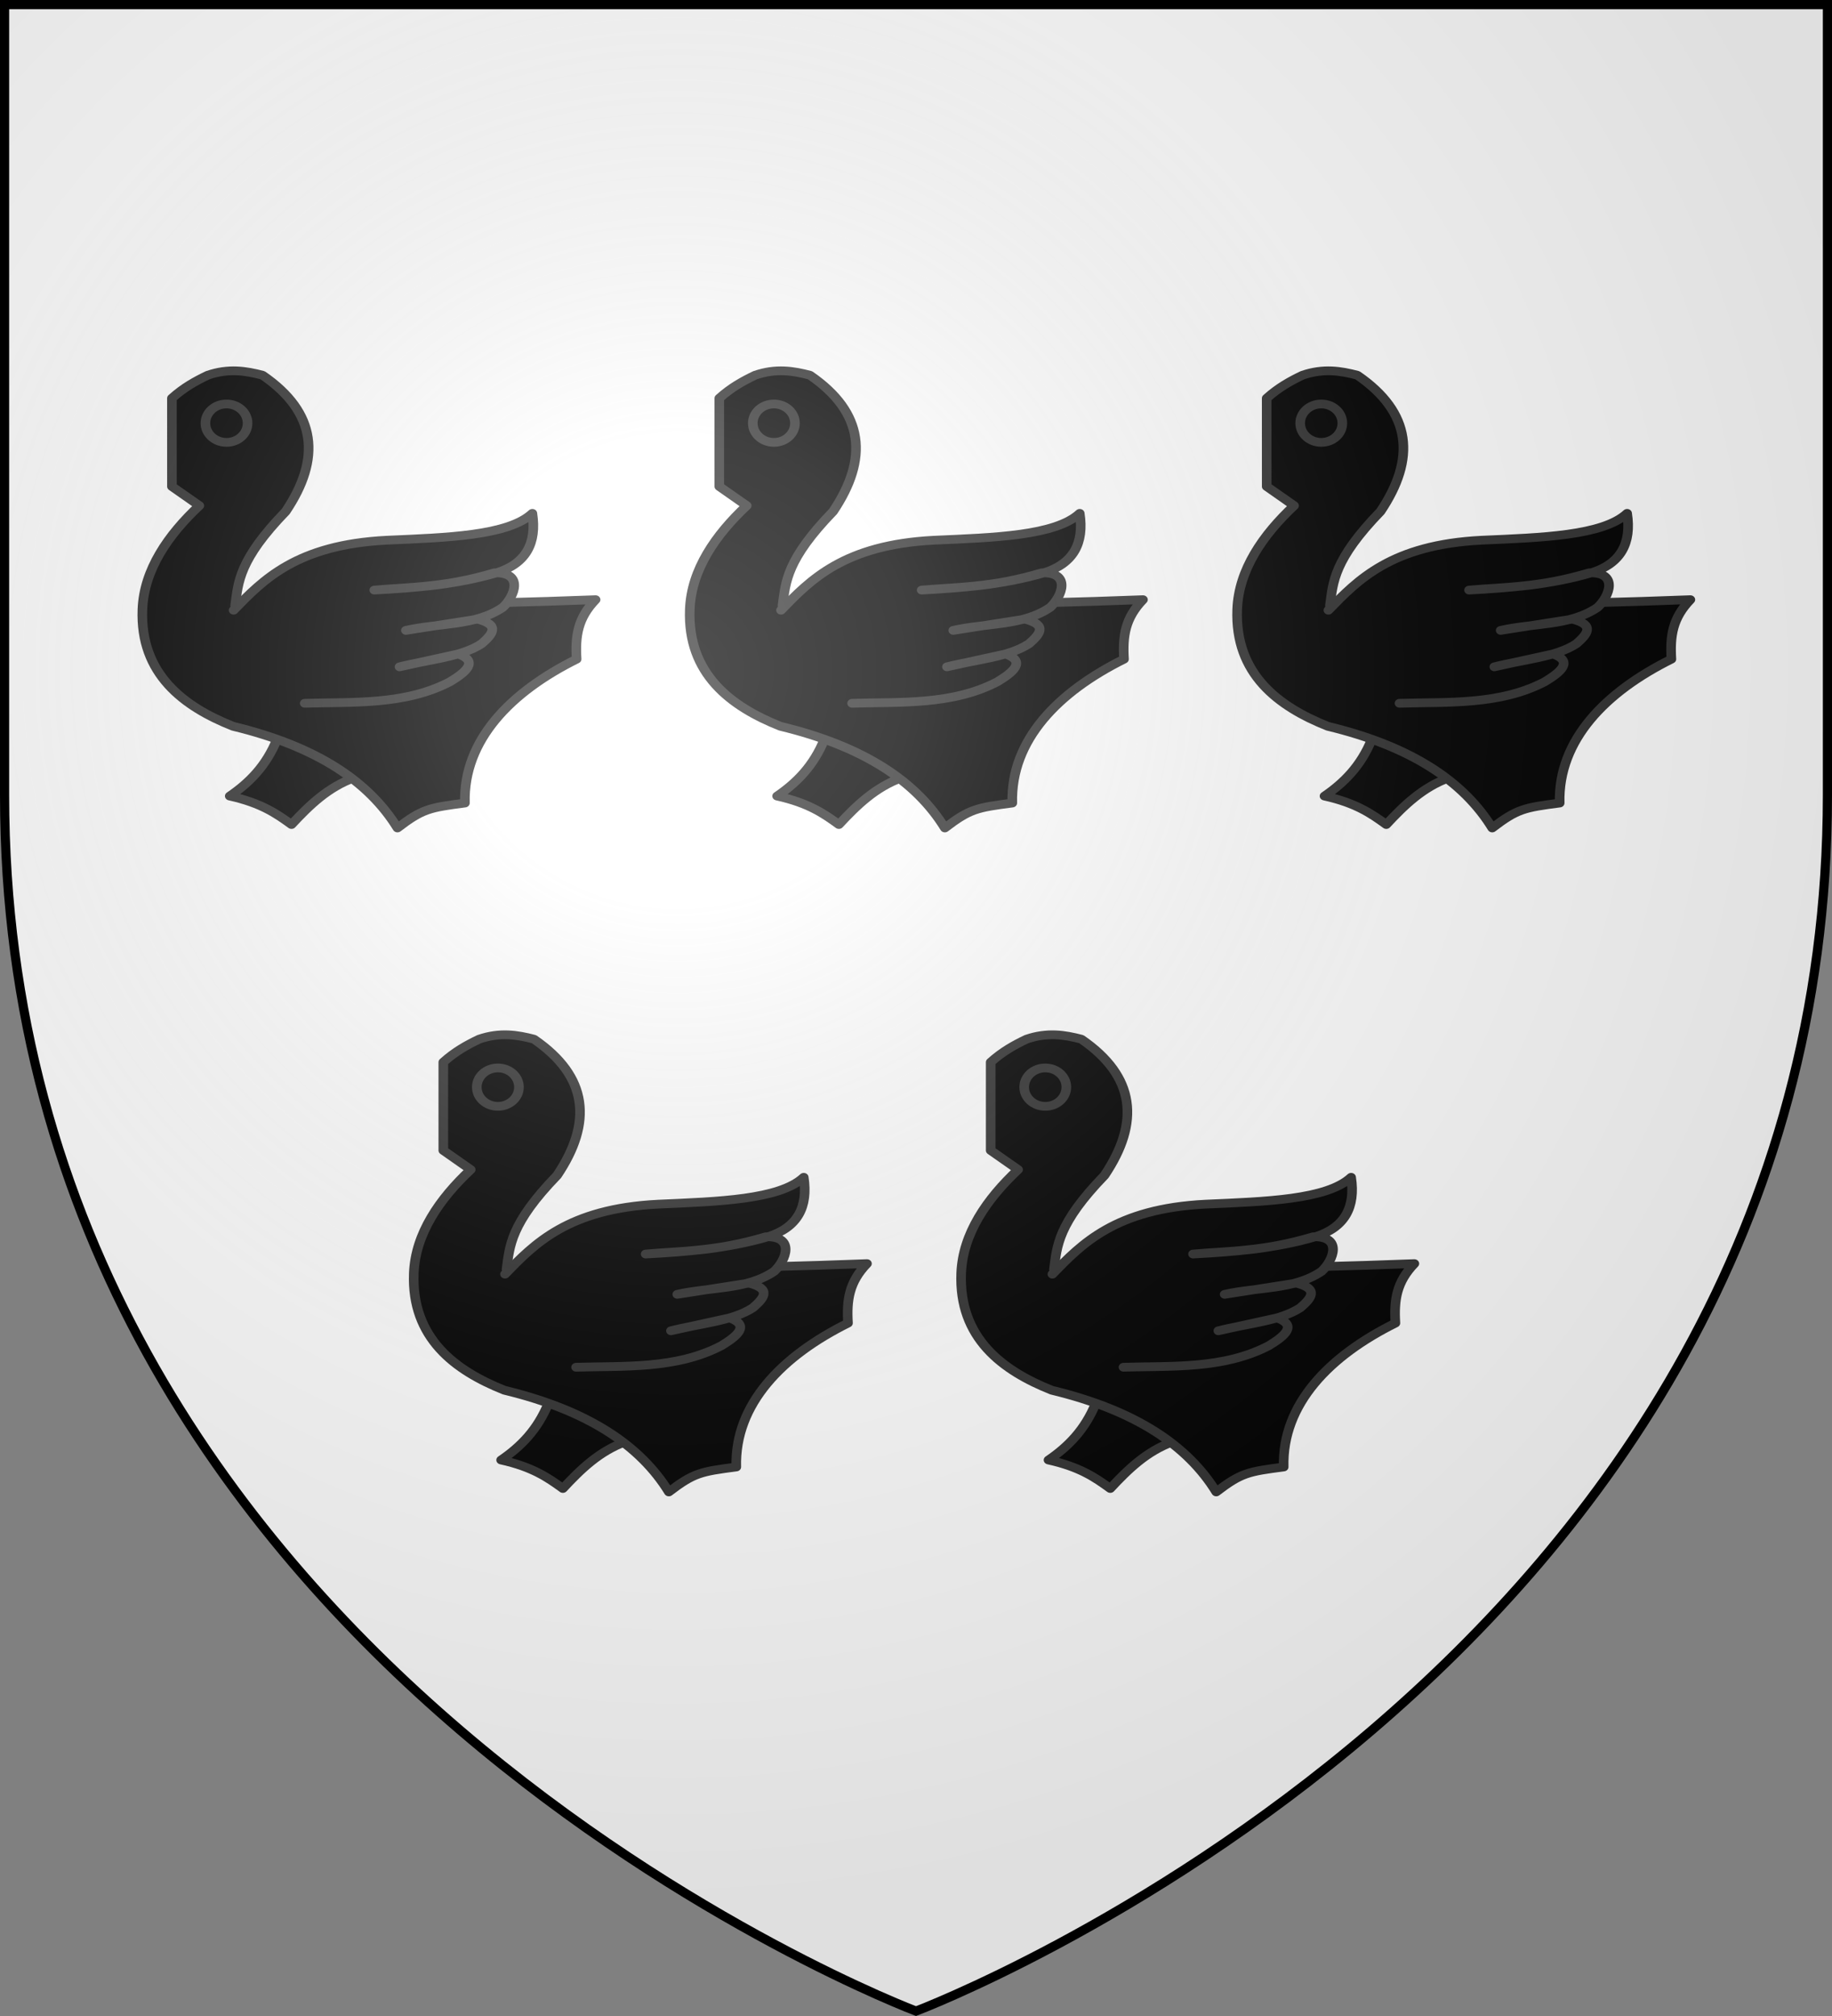 <svg height="660" width="600" xmlns="http://www.w3.org/2000/svg" xmlns:xlink="http://www.w3.org/1999/xlink"><rect width="100%" height="100%" fill="#808080" stroke="none"/><radialGradient id="a" cx="221.445" cy="226.331" gradientTransform="matrix(1.353 0 0 1.349 -77.629 -85.747)" gradientUnits="userSpaceOnUse" r="300"><stop offset="0" stop-color="#fff" stop-opacity=".314"/><stop offset=".19" stop-color="#fff" stop-opacity=".251"/><stop offset=".6" stop-color="#6b6b6b" stop-opacity=".125"/><stop offset="1" stop-opacity=".125"/></radialGradient><path d="m300 658.5s298.5-112.436 298.5-398.182v-258.818h-597v258.818c0 285.746 298.5 398.182 298.5 398.182z" fill="#fff" fill-rule="evenodd"/><g stroke-width=".99" transform="matrix(1.01 0 0 1.011 -2.47 5.293)"><g id="b" stroke="#313131" stroke-linecap="round" stroke-linejoin="round" stroke-width="2.969"><path d="m-143.977 278.607c-3.568 9.659-9.168 15.761-15.529 20.53 10.376 2.517 15.384 6.375 20.267 10.265 5.834-6.877 11.933-13.423 20.53-16.846l.263-13.687z" fill-rule="evenodd" stroke-linecap="round" stroke-linejoin="round" stroke-width="3.152" transform="matrix(.988 0 0 .898 234.536 -16.078)"/><path d="m-178.483 155.681c3.92-3.882 7.84-6.245 11.761-8.302 6.859-2.59 12.513-1.567 17.987 0 17.877 13.496 19.239 30.089 7.61 49.117-15.363 17.442-15.557 25.404-16.603 33.898 37.337.007 75.491-.259 118.297-2.075-5.843 6.648-6.691 13.027-6.226 21.446-21.5 11.734-37.239 29.115-36.665 51.885-11.647 1.671-13.968 2.125-22.137 8.993-9.307-16.562-26.218-29.321-53.96-36.665-16.147-7.057-30.589-18.776-29.747-42.2.514-14.312 8.492-26.885 18.678-37.357l-8.993-6.918z" fill-rule="evenodd" stroke-linecap="round" stroke-linejoin="round" stroke-width="3.152" transform="matrix(.988 0 0 .898 234.536 -16.078)"/><path d="m-155.654 164.674c.003 3.823-3.095 6.924-6.918 6.924-3.823 0-6.921-3.101-6.918-6.924-.003-3.823 3.095-6.924 6.918-6.924 3.823 0 6.921 3.101 6.918 6.924z" stroke-linecap="round" stroke-linejoin="round" stroke-width="3.152" transform="matrix(.988 0 0 .898 236.512 -16.078)"/><path d="m-158.235 232.123c9.673-10.943 20.641-23.616 50.315-25.249 19.601-.95 39.726-1.575 47.734-9.685 1.498 10.704-2.031 18.11-11.761 21.446-13.156 4.259-26.622 5.424-40.124 6.226 12.183-1.183 22.672-.793 39.432-6.226 9.748-.277 6.688 8.464 2.767 12.452-9.06 6.792-21.179 5.629-31.823 8.302l23.521-4.053c7.66 2.115 4.784 5.569 1.35 8.862-6.654 4.843-17.705 5.756-26.946 8.335l19.239-4.643c6.894 2.705 2.421 6.623-2.669 10.012-14.835 8.523-31.991 7.248-47.7 7.775" fill-rule="evenodd" stroke-linecap="round" stroke-linejoin="round" stroke-width="3.152" transform="matrix(.988 0 0 .898 234.536 -16.078)"/></g><use height="100%" transform="translate(177.5)" width="100%" xlink:href="#b"/><use height="100%" transform="translate(355)" width="100%" xlink:href="#b"/><use height="100%" transform="translate(88 215)" width="100%" xlink:href="#b"/><use height="100%" transform="translate(265.5 215)" width="100%" xlink:href="#b"/></g><path d="m300 658.5s298.5-112.436 298.5-398.182v-258.818h-597v258.818c0 285.746 298.5 398.182 298.5 398.182z" fill="url(#a)" fill-rule="evenodd"/><path d="m300 658.397s-298.5-112.418-298.5-398.119v-258.778h597v258.778c0 285.701-298.5 398.119-298.5 398.119z" fill="none" stroke="#000" stroke-width="3"/></svg>